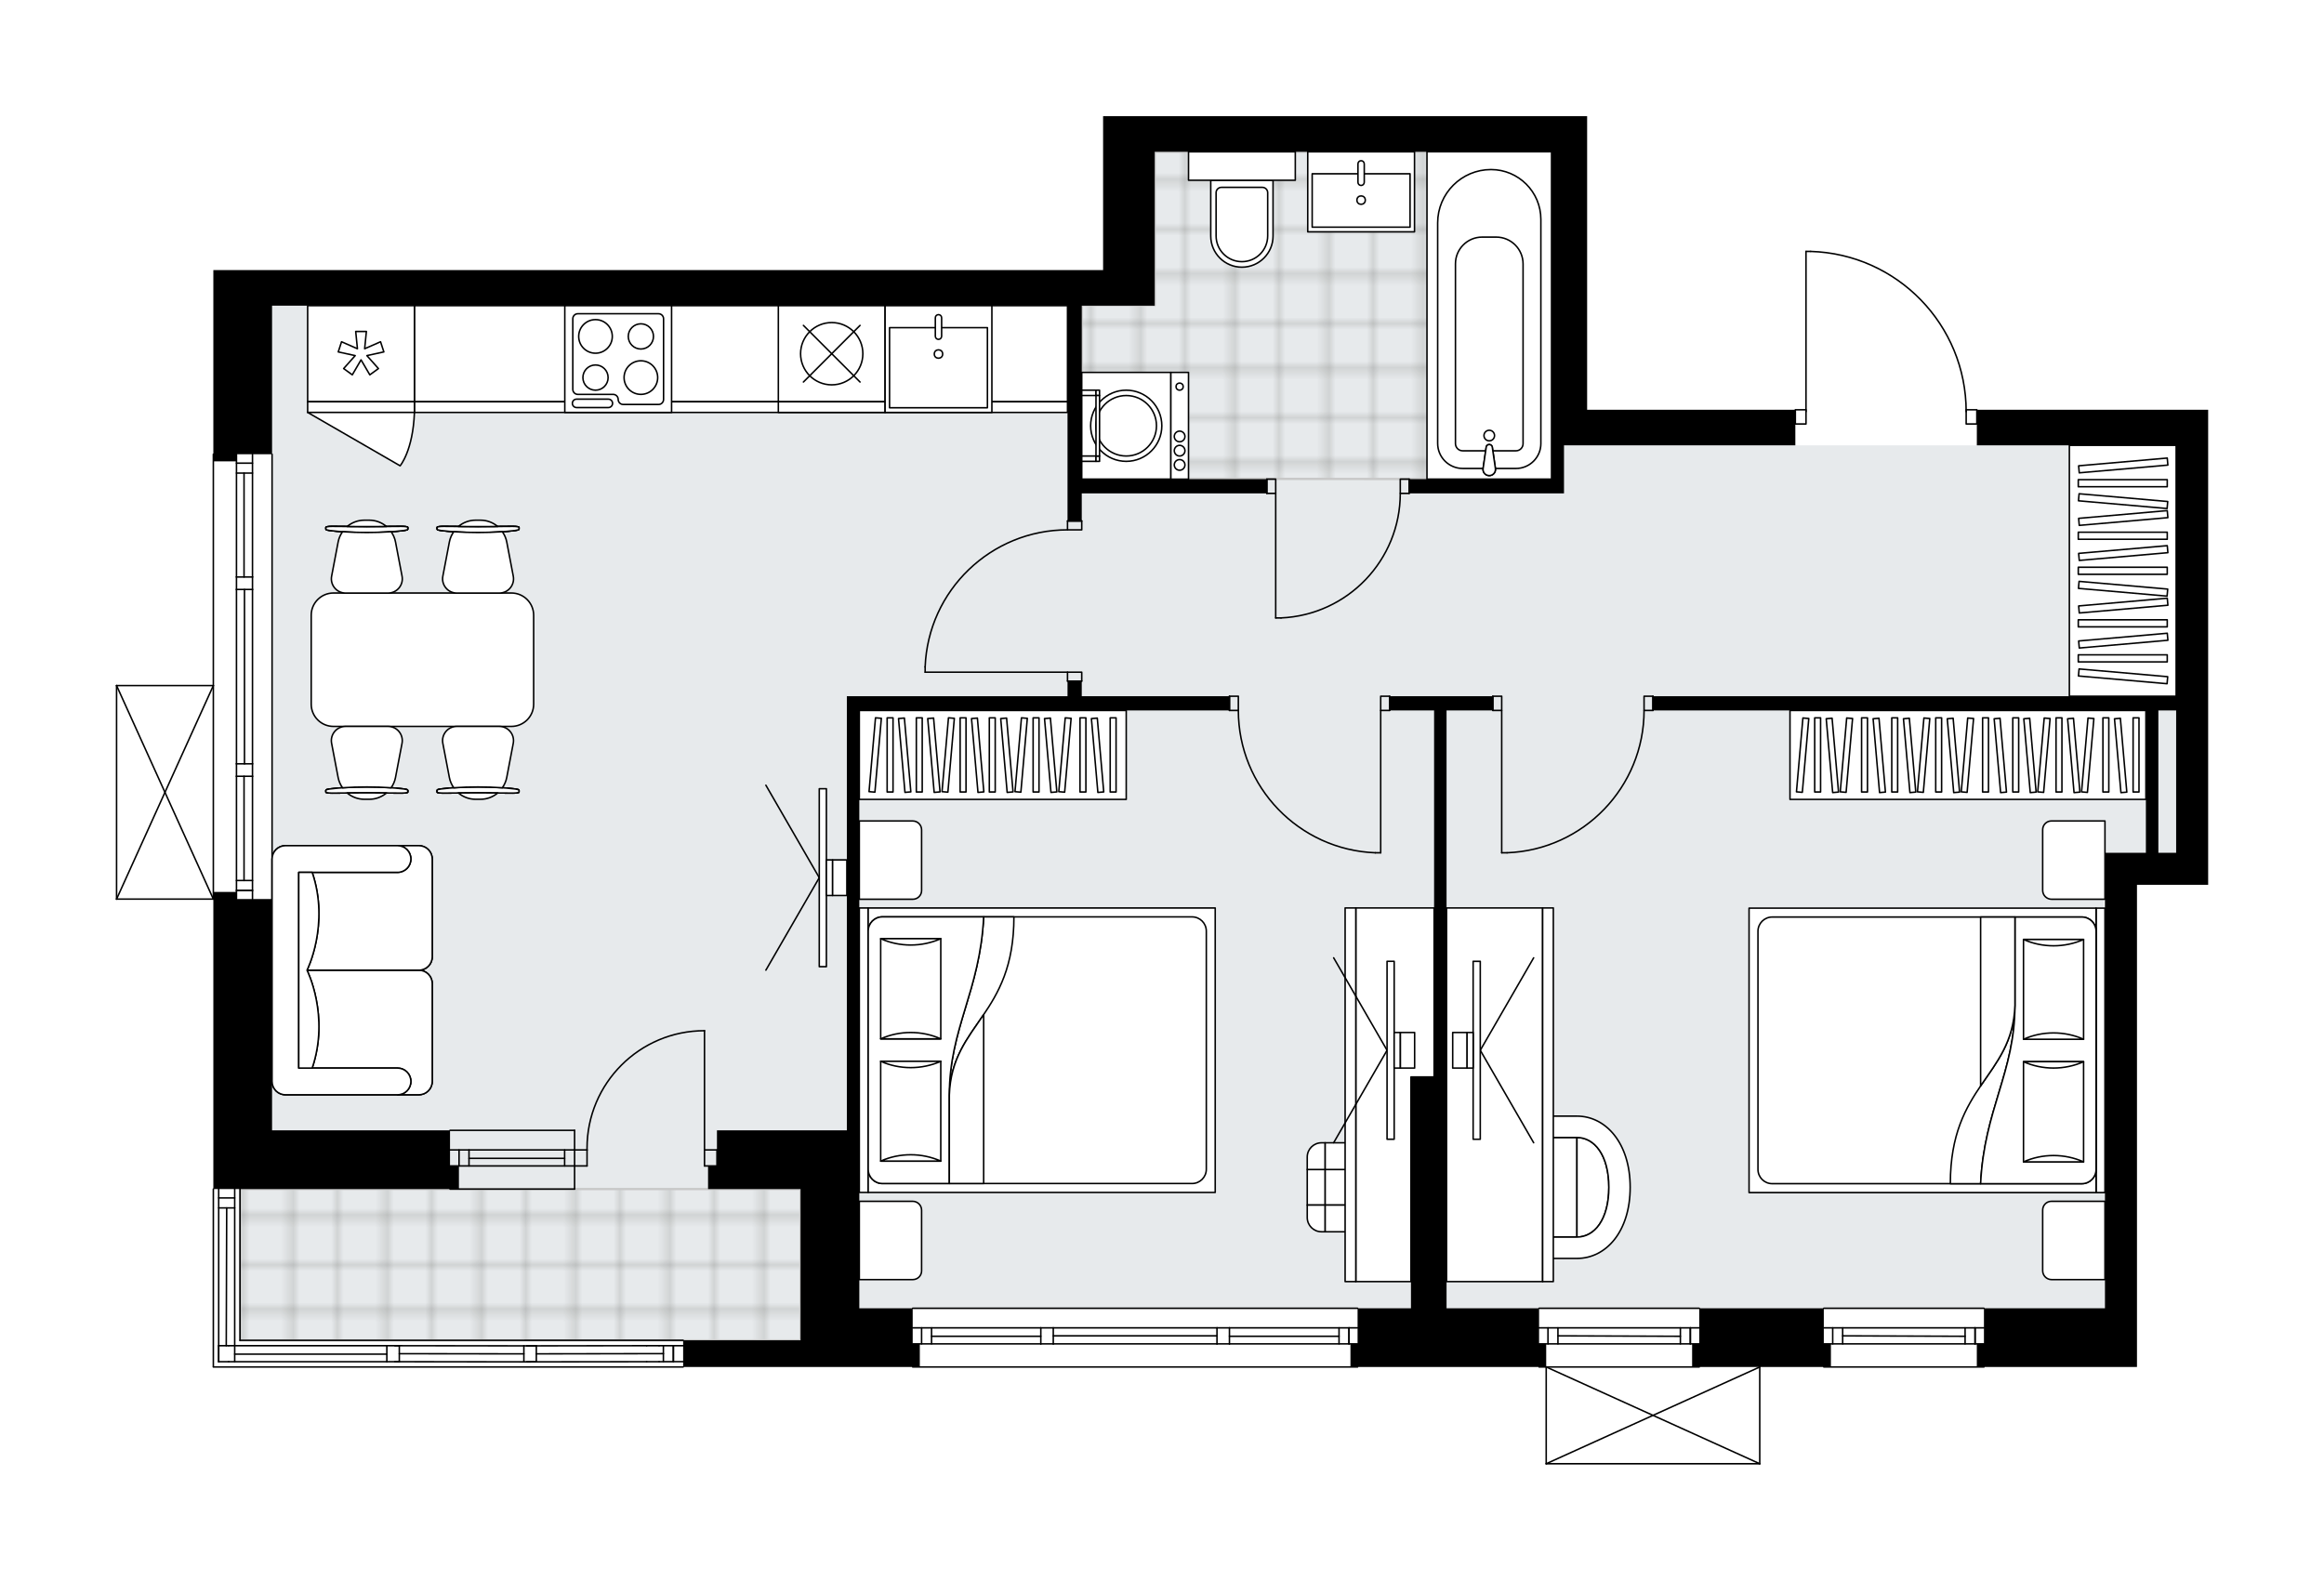 <svg xmlns="http://www.w3.org/2000/svg" xmlns:xlink="http://www.w3.org/1999/xlink" height="1360.52px" id="Layer_1" style="enable-background:new 0 0 2000 1360.52;" version="1.1" viewBox="0 0 2000 1360.52" width="2000px" x="0px" y="0px" xml:space="preserve">
<style type="text/css">
	.st0{fill:none;}
	.st1{opacity:0.25;fill:none;stroke:#12100B;stroke-width:0.4;stroke-miterlimit:10;}
	.st2{fill:#FFFFFF;}
	.st3{fill:#E7EAEC;}
	.st4{fill:url(#SVGID_1_);stroke:#C8C8C8;stroke-width:2;stroke-linecap:round;stroke-linejoin:round;stroke-miterlimit:10;}
	
		.st5{fill:url(#SVGID_00000037693454332450500660000013934063647218168966_);stroke:#C8C8C8;stroke-width:2;stroke-linecap:round;stroke-linejoin:round;stroke-miterlimit:10;}
	.st6{fill:none;stroke:#000000;stroke-width:1.3;stroke-linecap:round;stroke-linejoin:round;stroke-miterlimit:10;}
	.st7{fill:#FFFFFF;stroke:#000000;stroke-width:1.3;stroke-linecap:round;stroke-linejoin:round;stroke-miterlimit:10;}
	.st8{fill:none;stroke:#000000;stroke-width:1.3;stroke-linecap:round;stroke-linejoin:round;}
	.st9{fill:none;stroke:#000000;stroke-width:1.3;stroke-linecap:round;stroke-linejoin:round;stroke-dasharray:9.891,9.891;}
	.st10{font-family:'Arial-BoldMT','Arial'; font-weight:bold;}
	.st11{font-size:81.038px;}
	.st12{font-size:67.531px;}
	.st13{font-family: 'ArialMT','Arial';}
	.st14{font-size:40px;}
</style>
<pattern height="14.57" id="New_Pattern_Swatch_3" patternUnits="userSpaceOnUse" style="overflow:visible;" viewBox="7.49 -22.06 14.57 14.57" width="14.57" x="2846.02" y="1150.24">
	<g>
		<rect class="st0" height="14.57" width="14.57" x="7.49" y="-22.06" />
		<g>
			<rect class="st1" height="7.29" width="7.29" x="14.77" y="-7.49" />
		</g>
		<g>
			<rect class="st1" height="7.29" width="7.29" x="0.2" y="-7.49" />
		</g>
		<g>
			<rect class="st1" height="7.29" width="7.29" x="22.06" y="-14.77" />
		</g>
		<g>
			<rect class="st1" height="7.29" width="7.29" x="7.49" y="-14.77" />
			<rect class="st1" height="7.29" width="7.29" x="14.77" y="-22.06" />
		</g>
		<g>
			<rect class="st1" height="7.29" width="7.29" x="0.2" y="-22.06" />
		</g>
		<g>
			<rect class="st1" height="7.29" width="7.29" x="22.06" y="-29.35" />
		</g>
		<g>
			<rect class="st1" height="7.29" width="7.29" x="7.49" y="-29.35" />
		</g>
	</g>
</pattern>
<path class="st2" d="M1900.32,352.68v120.98v260.34v27.57h-61.26v364.48v30.63v19.91h-131.05  c0,0.36-0.29,0.65-0.65,0.65h-137.83c-0.36,0-0.65-0.29-0.65-0.65h-53.83v83.28c0,0,0,0,0,0.01c0,0.05-0.02,0.09-0.03,0.14  c-0.01,0.04-0.01,0.08-0.03,0.12c0,0,0,0.01,0,0.01c0,0.01-0.01,0.01-0.02,0.02c-0.05,0.09-0.12,0.17-0.2,0.23  c-0.02,0.02-0.04,0.03-0.07,0.05c-0.09,0.05-0.19,0.09-0.31,0.09c0,0,0,0,0,0c0,0,0,0,0,0h-183.77c0,0,0,0,0,0c0,0,0,0,0,0  c-0.11,0-0.21-0.04-0.31-0.09c-0.03-0.01-0.05-0.03-0.07-0.05c-0.08-0.06-0.15-0.14-0.2-0.23c0-0.01-0.01-0.01-0.02-0.02  c0,0,0-0.01,0-0.01c-0.02-0.04-0.02-0.08-0.03-0.12c-0.01-0.05-0.03-0.09-0.03-0.14c0,0,0,0,0-0.01v-82.63h-5.48  c-0.36,0-0.65-0.29-0.65-0.65h-154.9c0,0.36-0.29,0.65-0.65,0.65H785.45c-0.36,0-0.65-0.29-0.65-0.65h-95.83H588.55  c0,0.36-0.29,0.65-0.65,0.65H183.6c-0.36,0-0.65-0.29-0.65-0.65c0-0.06,0.02-0.11,0.03-0.16c-0.01-0.05-0.03-0.1-0.03-0.16v-152.82  c0-0.36,0.29-0.65,0.65-0.65V774.51c0,0,0,0,0,0h-83.28c0,0,0,0,0,0c-0.01,0-0.03-0.01-0.04-0.01c-0.08,0-0.15-0.02-0.22-0.05  c0,0-0.01,0-0.01,0c-0.03-0.01-0.05-0.04-0.08-0.06c-0.04-0.03-0.09-0.05-0.12-0.09c-0.03-0.03-0.05-0.07-0.07-0.11  c-0.02-0.03-0.05-0.07-0.06-0.1c-0.02-0.05-0.02-0.1-0.03-0.16c0-0.03-0.02-0.05-0.02-0.08v-0.02c0,0,0,0,0,0V590.1c0,0,0,0,0,0  v-0.02c0-0.03,0.01-0.06,0.02-0.08c0.01-0.05,0.01-0.11,0.03-0.16c0.02-0.04,0.04-0.07,0.06-0.1c0.02-0.04,0.04-0.07,0.07-0.11  c0.03-0.04,0.08-0.06,0.12-0.09c0.03-0.02,0.05-0.04,0.08-0.06c0,0,0.01,0,0.01,0c0.04-0.02,0.09-0.02,0.13-0.03  c0.04-0.01,0.08-0.02,0.12-0.02c0,0,0.01,0,0.01,0h82.63V390.97c0-0.36,0.29-0.65,0.65-0.65V232.47h19.91h30.63h715.17V130.63V100  h416.55v30.63v222.06h178.53c0-0.36,0.29-0.65,0.65-0.65h8.54V216.4c0-0.36,0.29-0.65,0.65-0.65h4.01c0,0,0.01,0,0.01,0  c0,0,0.01,0,0.01,0c36.22,1.07,70.06,15.98,95.3,41.98c24.73,25.47,38.56,58.89,39.12,94.31h8.56c0.36,0,0.65,0.29,0.65,0.65h170.87  H1900.32z" id="background" />
<g id="floor">
	<polygon class="st3" points="1872.76,734.01 1872.76,383.31 1335.23,383.31 1335.23,130.63 993.71,130.63 993.71,263.1    234.14,263.1 234.14,898.11 234.14,972.91 234.14,1023.45 206.58,1023.45 206.58,1153.67 688.97,1153.67 688.97,1126.05    1811.5,1126.05 1811.5,898.11 1810.64,898.11 1810.64,734.01  " />
	
		<pattern id="SVGID_1_" patternTransform="matrix(0 5.402 -5.402 0 -53337.031 49931.156)" xlink:href="#New_Pattern_Swatch_3">
	</pattern>
	<polygon class="st4" points="993.71,130.63 993.71,130.63 993.72,262.71 930.93,262.71 930.93,262.71 930.93,412.02    1335.23,412.41 1335.23,277.97 1335.23,263.1 1335.23,130.63  " />
	
		<pattern id="SVGID_00000081626450247081662900000014758908130545443216_" patternTransform="matrix(0 5.402 -5.402 0 -53337.031 49931.156)" xlink:href="#New_Pattern_Swatch_3">
	</pattern>
	
		<rect height="130.22" style="fill:url(#SVGID_00000081626450247081662900000014758908130545443216_);stroke:#C8C8C8;stroke-width:2;stroke-linecap:round;stroke-linejoin:round;stroke-miterlimit:10;" width="482.4" x="206.57" y="1023.45" />
	<g id="LINE_00000103231136868311485230000011074352300939702452_">
		<line class="st6" x1="587.9" x2="183.6" y1="1176.59" y2="1176.59" />
	</g>
	<g id="LINE_00000017510159683070173160000009043450121187468706_">
		<line class="st6" x1="579.48" x2="579.48" y1="1171.99" y2="1158.21" />
	</g>
	<g id="LINE_00000090991948381775305120000015055390412839026308_">
		<line class="st6" x1="188.2" x2="188.2" y1="1172.05" y2="1158.26" />
	</g>
	<g id="LINE_00000165957270391162461320000018188327330821818269_">
		<line class="st6" x1="201.98" x2="332.92" y1="1165.54" y2="1165.54" />
	</g>
	<g id="LINE_00000018212958043107469830000015428185599518922127_">
		<line class="st6" x1="196.77" x2="196.77" y1="1158.26" y2="1158.26" />
	</g>
	<g id="LINE_00000044857394689969148310000007121782859116318353_">
		<line class="st6" x1="196.77" x2="196.77" y1="1171.99" y2="1172.05" />
	</g>
	<g id="LINE_00000070819165578680580860000010716426640243528105_">
		<line class="st6" x1="579.48" x2="579.48" y1="1171.99" y2="1158.21" />
	</g>
	<g id="LINE_00000176743194905602761170000008572300263058478766_">
		<line class="st6" x1="570.9" x2="570.9" y1="1158.21" y2="1171.99" />
	</g>
	<g id="LINE_00000109018816528366385500000000585485119375316873_">
		<line class="st6" x1="556.5" x2="567.22" y1="1158.26" y2="1158.26" />
	</g>
	<g id="LINE_00000183940530189067735930000001828338599928552881_">
		<line class="st6" x1="567.22" x2="556.5" y1="1172.05" y2="1172.05" />
	</g>
	<g id="LINE_00000178167438763646635160000001806042830347225508_">
		<line class="st6" x1="206.57" x2="587.9" y1="1153.67" y2="1153.62" />
	</g>
	<g id="LINE_00000181781048458312639810000009206021449612019870_">
		<line class="st6" x1="332.92" x2="332.92" y1="1172.05" y2="1158.27" />
	</g>
	<g id="LINE_00000075156324694237851170000008295700681081414333_">
		<line class="st6" x1="332.92" x2="343.64" y1="1158.27" y2="1158.27" />
	</g>
	<g id="LINE_00000078030860568535846340000009451647929058343102_">
		<line class="st6" x1="343.64" x2="343.64" y1="1158.27" y2="1172.05" />
	</g>
	<g id="LINE_00000014631734550886711340000007544985472295189667_">
		<line class="st6" x1="343.64" x2="332.92" y1="1172.05" y2="1172.05" />
	</g>
	<g id="LINE_00000043434349855225487410000010817080436535116463_">
		<line class="st6" x1="343.64" x2="450.84" y1="1165.16" y2="1165.29" />
	</g>
	<g id="LINE_00000141414494409483597110000012776408419600689025_">
		<line class="st6" x1="461.56" x2="570.9" y1="1165.28" y2="1165.1" />
	</g>
	<g id="LWPOLYLINE_00000034072987251654342830000012233390520114930081_">
		<line class="st6" x1="332.92" x2="188.2" y1="1172.05" y2="1172.05" />
	</g>
	<g id="LWPOLYLINE_00000168819133899039219060000009703210872069136318_">
		<line class="st6" x1="453.18" x2="556.5" y1="1172.18" y2="1172.05" />
	</g>
	<g id="LWPOLYLINE_00000099646210851496733610000011326909486542063276_">
		<line class="st6" x1="567.22" x2="587.9" y1="1172.05" y2="1171.99" />
	</g>
	<g id="LWPOLYLINE_00000046338959591556190080000010639344598595601593_">
		<line class="st6" x1="332.92" x2="188.2" y1="1158.27" y2="1158.26" />
	</g>
	<g id="LWPOLYLINE_00000172436581807721393460000000241843930877780659_">
		<line class="st6" x1="453.18" x2="556.5" y1="1158.4" y2="1158.26" />
	</g>
	<g id="LWPOLYLINE_00000118398398354197785660000006144554485581951162_">
		<line class="st6" x1="567.22" x2="587.9" y1="1158.26" y2="1158.26" />
	</g>
	<g id="LINE_00000039854190339064818210000010223612912080893363_">
		<line class="st6" x1="450.84" x2="450.84" y1="1172.18" y2="1158.39" />
	</g>
	<g id="LINE_00000075128885062833014980000015411148930175747497_">
		<line class="st6" x1="450.84" x2="461.56" y1="1158.39" y2="1158.39" />
	</g>
	<g id="LINE_00000175309179694113777620000009496785550515915656_">
		<line class="st6" x1="461.56" x2="461.56" y1="1158.39" y2="1172.18" />
	</g>
	<g id="LINE_00000137851761989036438610000015202759811629360278_">
		<line class="st6" x1="461.56" x2="450.84" y1="1172.18" y2="1172.18" />
	</g>
	<g id="LWPOLYLINE_00000039833876123158057310000015122560299956802444_">
		<line class="st6" x1="450.84" x2="339.81" y1="1172.18" y2="1172.05" />
	</g>
	<g id="LWPOLYLINE_00000104684116074229362610000016165476040963067570_">
		<line class="st6" x1="339.81" x2="450.84" y1="1158.27" y2="1158.4" />
	</g>
	<g id="LINE_00000051346340094287657790000000354464933650355903_">
		<line class="st6" x1="494.48" x2="387.28" y1="989.75" y2="989.75" />
	</g>
	<g id="LINE_00000183954481295148899670000004030698634528695743_">
		<line class="st6" x1="494.48" x2="387.28" y1="1003.54" y2="1003.54" />
	</g>
	<g id="LINE_00000158737520951717359650000009878979747374396561_">
		<line class="st6" x1="485.91" x2="403.62" y1="997.02" y2="997.02" />
	</g>
	<g id="LINE_00000009583261691064533650000000341280257010476674_">
		<line class="st6" x1="395.05" x2="395.05" y1="989.75" y2="1003.54" />
	</g>
	<g id="LINE_00000057126292262479182650000003675232907782210223_">
		<line class="st6" x1="485.91" x2="485.91" y1="989.75" y2="1003.54" />
	</g>
	<g id="LINE_00000076566280410548926670000002807584625532586666_">
		<line class="st6" x1="494.48" x2="387.28" y1="972.91" y2="972.91" />
	</g>
	<g id="LINE_00000103951550607053625170000007600189300619804051_">
		<line class="st6" x1="387.28" x2="494.48" y1="1023.45" y2="1023.45" />
	</g>
	<g id="LINE_00000017503707310477766800000016245457525033236892_">
		<line class="st6" x1="403.62" x2="403.62" y1="989.74" y2="1003.53" />
	</g>
	<g id="LINE_00000174590908459658357430000017017716295760104588_">
		<line class="st6" x1="494.48" x2="494.48" y1="972.91" y2="1023.45" />
	</g>
	<g id="LINE_00000044895667523185998880000005134294632287704458_">
		<line class="st6" x1="183.6" x2="183.6" y1="1176.26" y2="1023.45" />
	</g>
	<g id="LINE_00000170248415898828323810000015545102542468024502_">
		<line class="st6" x1="201.98" x2="201.98" y1="1023.45" y2="1172.05" />
	</g>
	<g id="LINE_00000183222304561695751530000002866910426968422272_">
		<line class="st6" x1="188.2" x2="201.98" y1="1031.1" y2="1031.1" />
	</g>
	<g id="LINE_00000070097765552426842080000004596184996880688281_">
		<line class="st6" x1="188.2" x2="188.2" y1="1023.45" y2="1172.05" />
	</g>
	<g id="LINE_00000043456020289564094370000016680367494416906885_">
		<line class="st6" x1="195.09" x2="194.71" y1="1039.68" y2="1158.26" />
	</g>
	<g id="LINE_00000148628377692278958750000013689131370250703032_">
		<line class="st6" x1="201.98" x2="188.2" y1="1039.68" y2="1039.68" />
	</g>
	<g id="LINE_00000006680545255044838510000010640727942654149285_">
		<line class="st6" x1="206.57" x2="206.57" y1="1023.45" y2="1153.67" />
	</g>
	<g id="LINE_00000046316899664650672350000005067358741772129162_">
		<line class="st6" x1="1168.31" x2="785.45" y1="1176.59" y2="1176.59" />
	</g>
	<g id="LINE_00000143606691048423790210000003507115703706715813_">
		<line class="st6" x1="1160.92" x2="1160.92" y1="1156.68" y2="1142.9" />
	</g>
	<g id="LINE_00000084519968205968055910000012230689976898253970_">
		<line class="st6" x1="793.11" x2="793.11" y1="1156.68" y2="1142.9" />
	</g>
	<g id="LINE_00000046332757772881427700000000077409542067300026_">
		<line class="st6" x1="1058.04" x2="1152.35" y1="1150.17" y2="1150.17" />
	</g>
	<g id="LINE_00000045580543493530112120000008911467523119094456_">
		<line class="st6" x1="801.68" x2="895.71" y1="1150.17" y2="1150.17" />
	</g>
	<g id="LINE_00000109747174869319757960000002907428746744710804_">
		<line class="st6" x1="801.68" x2="801.68" y1="1142.9" y2="1156.68" />
	</g>
	<g id="LINE_00000073706773970661773240000013394116042826240958_">
		<line class="st6" x1="1160.92" x2="1160.92" y1="1156.68" y2="1142.9" />
	</g>
	<g id="LINE_00000077310264695644900070000007603909177484034194_">
		<line class="st6" x1="1152.35" x2="1152.35" y1="1142.9" y2="1156.68" />
	</g>
	<g id="LINE_00000121971435032476546750000010050114472755687332_">
		<line class="st6" x1="1047.32" x2="1047.32" y1="1156.68" y2="1142.9" />
	</g>
	<g id="LINE_00000109751970237041633710000008738332181302148009_">
		<line class="st6" x1="1047.32" x2="1058.04" y1="1142.9" y2="1142.9" />
	</g>
	<g id="LINE_00000044166101507542951970000000559026138659324591_">
		<line class="st6" x1="1058.04" x2="1058.04" y1="1142.9" y2="1156.68" />
	</g>
	<g id="LINE_00000076561214894227182250000010110323993103116732_">
		<line class="st6" x1="1058.04" x2="1047.32" y1="1156.68" y2="1156.68" />
	</g>
	<g id="LINE_00000134209735639442171420000016385291597732360606_">
		<line class="st6" x1="785.45" x2="1168.31" y1="1126.05" y2="1126.05" />
	</g>
	<g id="LINE_00000018198994465817741120000007569329241547792275_">
		<line class="st6" x1="895.71" x2="895.71" y1="1156.68" y2="1142.9" />
	</g>
	<g id="LINE_00000012439432780083835450000012390509557138249136_">
		<line class="st6" x1="895.71" x2="906.43" y1="1142.9" y2="1142.9" />
	</g>
	<g id="LINE_00000021836823567463195650000013428752924328251577_">
		<line class="st6" x1="906.43" x2="906.43" y1="1142.9" y2="1156.68" />
	</g>
	<g id="LINE_00000038393487687485427650000015315151813220044469_">
		<line class="st6" x1="906.43" x2="895.71" y1="1156.68" y2="1156.68" />
	</g>
	<g id="LINE_00000025420705727339112350000011427613212831846288_">
		<line class="st6" x1="906.43" x2="1047.32" y1="1149.79" y2="1149.79" />
	</g>
	<g id="LWPOLYLINE_00000106864267095015973470000013128484663892077977_">
		<line class="st6" x1="895.71" x2="785.45" y1="1156.68" y2="1156.68" />
	</g>
	<g id="LWPOLYLINE_00000100366598925894219870000006969954120621104803_">
		<line class="st6" x1="906.43" x2="1047.32" y1="1156.68" y2="1156.68" />
	</g>
	<g id="LWPOLYLINE_00000077295316530753126150000007983292845575799168_">
		<line class="st6" x1="1058.04" x2="1168.31" y1="1156.68" y2="1156.68" />
	</g>
	<g id="LWPOLYLINE_00000059268813566346695300000011728003735004332973_">
		<line class="st6" x1="895.71" x2="785.45" y1="1142.9" y2="1142.9" />
	</g>
	<g id="LWPOLYLINE_00000091006843979981708050000016068253464247704982_">
		<line class="st6" x1="906.43" x2="1047.32" y1="1142.9" y2="1142.9" />
	</g>
	<g id="LWPOLYLINE_00000016064409906313763100000005595752914566597800_">
		<line class="st6" x1="1058.04" x2="1168.31" y1="1142.9" y2="1142.9" />
	</g>
	<g id="LINE_00000049933010782673289720000013015248861838925969_">
		<line class="st6" x1="1707.37" x2="1569.54" y1="1176.59" y2="1176.59" />
	</g>
	<g id="LINE_00000052077433214731316810000001406831824441788808_">
		<line class="st6" x1="1569.54" x2="1707.37" y1="1142.9" y2="1142.9" />
	</g>
	<g id="LINE_00000183956668310768448360000012213562239078680738_">
		<line class="st6" x1="1699.71" x2="1699.71" y1="1156.68" y2="1142.9" />
	</g>
	<g id="LINE_00000124151510856277944960000017528573335772540586_">
		<line class="st6" x1="1577.2" x2="1577.2" y1="1156.68" y2="1142.9" />
	</g>
	<g id="LINE_00000160896745039252253820000012375695688254477752_">
		<line class="st6" x1="1569.54" x2="1707.37" y1="1156.68" y2="1156.68" />
	</g>
	<g id="LINE_00000050624801331380866520000014603256758879606149_">
		<line class="st6" x1="1585.77" x2="1691.13" y1="1149.79" y2="1150.17" />
	</g>
	<g id="LINE_00000054266497454795804280000018266775557314804124_">
		<line class="st6" x1="1585.77" x2="1585.77" y1="1142.9" y2="1156.68" />
	</g>
	<g id="LINE_00000061439532208267220830000016631532028854763955_">
		<line class="st6" x1="1699.71" x2="1699.71" y1="1156.68" y2="1142.9" />
	</g>
	<g id="LINE_00000137100629487462951710000002586476566016618933_">
		<line class="st6" x1="1691.13" x2="1691.13" y1="1142.9" y2="1156.68" />
	</g>
	<g id="LINE_00000128454763013116913650000009495451734540182686_">
		<line class="st6" x1="1569.54" x2="1707.37" y1="1126.05" y2="1126.05" />
	</g>
	<g id="LINE_00000014592973332688889050000015374427526739598991_">
		<line class="st6" x1="1462.34" x2="1324.51" y1="1176.59" y2="1176.59" />
	</g>
	<g id="LINE_00000034056102322860162410000015688405876883894935_">
		<line class="st6" x1="1324.51" x2="1462.34" y1="1142.9" y2="1142.9" />
	</g>
	<g id="LINE_00000111904568011074988560000011581071101165233809_">
		<line class="st6" x1="1454.68" x2="1454.68" y1="1156.68" y2="1142.9" />
	</g>
	<g id="LINE_00000142163128120119746040000010496502550990840469_">
		<line class="st6" x1="1332.17" x2="1332.17" y1="1156.68" y2="1142.9" />
	</g>
	<g id="LINE_00000180328568561703774270000002624852282280104064_">
		<line class="st6" x1="1324.51" x2="1462.34" y1="1156.68" y2="1156.68" />
	</g>
	<g id="LINE_00000062166507192412642590000005828175290869856943_">
		<line class="st6" x1="1340.74" x2="1446.11" y1="1149.79" y2="1150.17" />
	</g>
	<g id="LINE_00000091709919401885986550000010420524314480840888_">
		<line class="st6" x1="1340.74" x2="1340.74" y1="1142.9" y2="1156.68" />
	</g>
	<g id="LINE_00000077314102169197060930000008021062536174686886_">
		<line class="st6" x1="1454.68" x2="1454.68" y1="1156.68" y2="1142.9" />
	</g>
	<g id="LINE_00000111166036126528786860000011812897603103286692_">
		<line class="st6" x1="1446.11" x2="1446.11" y1="1142.9" y2="1156.68" />
	</g>
	<g id="LINE_00000154426465893315128560000007577069580055083685_">
		<line class="st6" x1="1324.51" x2="1462.34" y1="1126.05" y2="1126.05" />
	</g>
	<g id="LINE_00000168106934645062779260000006023715802212237752_">
		<line class="st6" x1="183.6" x2="183.6" y1="773.82" y2="390.97" />
	</g>
	<g id="LINE_00000088840655224080239120000004599647468028808331_">
		<line class="st6" x1="203.51" x2="217.29" y1="766.44" y2="766.44" />
	</g>
	<g id="LINE_00000049182103706986619710000015725162583330993085_">
		<line class="st6" x1="203.51" x2="217.29" y1="398.63" y2="398.63" />
	</g>
	<g id="LINE_00000115487872922375149560000016128862708503780541_">
		<line class="st6" x1="210.02" x2="210.02" y1="668.16" y2="757.86" />
	</g>
	<g id="LINE_00000081618404096842887750000004509047373966436523_">
		<line class="st6" x1="210.02" x2="210.02" y1="407.2" y2="496.64" />
	</g>
	<g id="LINE_00000142175044707250119130000000634034097962004665_">
		<line class="st6" x1="217.29" x2="203.51" y1="407.2" y2="407.2" />
	</g>
	<g id="LINE_00000029740932517180505700000006241673616362672816_">
		<line class="st6" x1="203.51" x2="217.29" y1="766.44" y2="766.44" />
	</g>
	<g id="LINE_00000094575873596822810260000013021508293628483232_">
		<line class="st6" x1="217.29" x2="203.51" y1="757.86" y2="757.86" />
	</g>
	<g id="LINE_00000087402937798809850410000003875515918447595405_">
		<line class="st6" x1="203.51" x2="217.29" y1="657.44" y2="657.44" />
	</g>
	<g id="LINE_00000169543936466895904080000009808427550050701221_">
		<line class="st6" x1="217.29" x2="217.29" y1="657.44" y2="668.16" />
	</g>
	<g id="LINE_00000181055517062138678120000018243676152769006747_">
		<line class="st6" x1="217.29" x2="203.51" y1="668.16" y2="668.16" />
	</g>
	<g id="LINE_00000064324369366707513000000005516411963329012630_">
		<line class="st6" x1="203.51" x2="203.51" y1="668.16" y2="657.44" />
	</g>
	<g id="LINE_00000020376004496718042080000008138227814064105614_">
		<line class="st6" x1="234.14" x2="234.14" y1="390.97" y2="773.82" />
	</g>
	<g id="LINE_00000137851099219223029050000002820619122903087763_">
		<line class="st6" x1="203.51" x2="217.29" y1="496.64" y2="496.64" />
	</g>
	<g id="LINE_00000178165848016393348610000009865837985074873006_">
		<line class="st6" x1="217.29" x2="217.29" y1="496.64" y2="507.36" />
	</g>
	<g id="LINE_00000074416455984722887340000015188058698820807834_">
		<line class="st6" x1="217.29" x2="203.51" y1="507.36" y2="507.36" />
	</g>
	<g id="LINE_00000137108227704709326940000008271272818144562560_">
		<line class="st6" x1="203.51" x2="203.51" y1="507.36" y2="496.64" />
	</g>
	<g id="LINE_00000122707763826336170620000007577013960401331642_">
		<line class="st6" x1="210.4" x2="210.4" y1="507.36" y2="657.44" />
	</g>
	<g id="LWPOLYLINE_00000057125464153244933600000013487143410465484197_">
		<line class="st6" x1="203.51" x2="203.51" y1="496.64" y2="390.97" />
	</g>
	<g id="LWPOLYLINE_00000176004317088008175170000001690141283427330751_">
		<line class="st6" x1="203.51" x2="203.51" y1="507.36" y2="657.44" />
	</g>
	<g id="LWPOLYLINE_00000004533297647488260230000000510433397620362142_">
		<line class="st6" x1="203.51" x2="203.51" y1="668.16" y2="773.82" />
	</g>
	<g id="LWPOLYLINE_00000096753832698802952040000000874153054043367333_">
		<line class="st6" x1="217.29" x2="217.29" y1="496.64" y2="390.97" />
	</g>
	<g id="LWPOLYLINE_00000124160097484802353870000008213687642657751170_">
		<line class="st6" x1="217.29" x2="217.29" y1="507.36" y2="657.44" />
	</g>
	<g id="LWPOLYLINE_00000030448431830862837050000000375473788398454709_">
		<line class="st6" x1="217.29" x2="217.29" y1="668.16" y2="773.82" />
	</g>
	<g id="LWPOLYLINE_00000054247602201069567550000010784933837000140673_">
		<rect class="st6" height="12.25" width="9.19" x="1692.05" y="352.68" />
	</g>
	<g id="LWPOLYLINE_00000029730795074627548330000003149274001531453853_">
		<rect class="st6" height="12.25" width="9.19" x="1545.04" y="352.68" />
	</g>
	<g id="LWPOLYLINE_00000097477820495426649660000005329265674736506274_">
		<path class="st6" d="M1558.24,216.4c74.53,2.21,133.81,63.26,133.81,137.83" />
	</g>
	<g id="LINE_00000087397060184754515060000015081807755309246377_">
		<line class="st6" x1="1554.22" x2="1554.22" y1="354.23" y2="216.4" />
	</g>
	<g id="LINE_00000031192338436913904060000007898703235561270154_">
		<line class="st6" x1="1554.22" x2="1558.24" y1="216.4" y2="216.4" />
	</g>
	<g id="LWPOLYLINE_00000070819071640548430050000003382107315128550300_">
		<rect class="st6" height="12.25" width="7.66" x="1284.69" y="599.24" />
	</g>
	<g id="LWPOLYLINE_00000161613766106025735330000008729609602619436478_">
		<rect class="st6" height="12.25" width="7.66" x="1414.86" y="599.24" />
	</g>
	<g id="LINE_00000021118291493946844750000015412968196890361257_">
		<line class="st6" x1="1284.69" x2="1284.69" y1="611.49" y2="599.24" />
	</g>
	<g id="LINE_00000144301011697393761130000011288817822236983949_">
		<line class="st6" x1="1422.52" x2="1422.52" y1="611.49" y2="599.24" />
	</g>
	<g id="LINE_00000096048224006014464030000004455054612114427815_">
		<line class="st6" x1="1292.35" x2="1292.35" y1="611.49" y2="734.01" />
	</g>
	<g id="LINE_00000003821052211677702140000011112318857290380425_">
		<line class="st6" x1="1296.95" x2="1292.35" y1="734.01" y2="734.01" />
	</g>
	<g id="ARC_00000007390661727927849510000015256189666634902689_">
		<path class="st6" d="M1414.86,611.49c-0.03,65.88-52.09,119.96-117.92,122.51" />
	</g>
	<g id="LWPOLYLINE_00000030446317438341318340000005254121572091533196_">
		<rect class="st6" height="12.25" width="7.66" x="1188.21" y="599.24" />
	</g>
	<g id="LWPOLYLINE_00000054235891063368077870000013149134390970953904_">
		<rect class="st6" height="12.25" width="7.66" x="1058.04" y="599.24" />
	</g>
	<g id="LINE_00000092438088289980416640000000528719514281093790_">
		<line class="st6" x1="1195.87" x2="1195.87" y1="611.49" y2="599.24" />
	</g>
	<g id="LINE_00000182509996910144809320000015460843326654293925_">
		<line class="st6" x1="1058.04" x2="1058.04" y1="611.49" y2="599.24" />
	</g>
	<g id="LINE_00000049906586035341208180000000736947948823302315_">
		<line class="st6" x1="1188.21" x2="1188.21" y1="611.49" y2="734.01" />
	</g>
	<g id="LINE_00000059995499338475829650000013629888892317284260_">
		<line class="st6" x1="1183.62" x2="1188.21" y1="734.01" y2="734.01" />
	</g>
	<g id="ARC_00000006696248051684331420000001235270099942629552_">
		<path class="st6" d="M1183.62,734.01c-65.83-2.55-117.89-56.64-117.92-122.51" />
	</g>
	<g id="LWPOLYLINE_00000023982056760083220550000004273732046237653940_">
		<rect class="st6" height="7.66" width="12.25" x="918.68" y="578.57" />
	</g>
	<g id="LWPOLYLINE_00000008134615389950720960000018192288490946570881_">
		<rect class="st6" height="7.66" width="12.25" x="918.68" y="448.4" />
	</g>
	<g id="LINE_00000181784884782932182360000003165903613736555947_">
		<line class="st6" x1="918.68" x2="930.94" y1="586.23" y2="586.23" />
	</g>
	<g id="LINE_00000114070440127068212330000008299370029486321300_">
		<line class="st6" x1="918.68" x2="930.94" y1="448.4" y2="448.4" />
	</g>
	<g id="LINE_00000078763876993830155870000004400633360391199382_">
		<line class="st6" x1="918.68" x2="796.17" y1="578.57" y2="578.57" />
	</g>
	<g id="LINE_00000075129733411791040820000016988105009811073966_">
		<line class="st6" x1="796.17" x2="796.17" y1="573.97" y2="578.57" />
	</g>
	<g id="ARC_00000156547468011033273740000012671549308599732101_">
		<path class="st6" d="M796.17,573.97c2.55-65.83,56.64-117.89,122.51-117.92" />
	</g>
	<g id="LWPOLYLINE_00000130613267087725393340000000180750952251675277_">
		<rect class="st6" height="12.25" width="7.66" x="1090.2" y="412.41" />
	</g>
	<g id="LWPOLYLINE_00000018195117574957980840000009739675042951760052_">
		<rect class="st6" height="12.25" width="7.66" x="1205.06" y="412.41" />
	</g>
	<g id="LINE_00000023961312350189367800000006644688964637167511_">
		<line class="st6" x1="1090.2" x2="1090.2" y1="424.66" y2="412.41" />
	</g>
	<g id="LINE_00000091709732642969639430000014504721308182064572_">
		<line class="st6" x1="1212.72" x2="1212.72" y1="424.66" y2="412.41" />
	</g>
	<g id="LINE_00000067217866987825138020000018221075350003916687_">
		<line class="st6" x1="1097.86" x2="1097.86" y1="424.66" y2="531.86" />
	</g>
	<g id="ARC_00000049919057039178960500000001486865712455959952_">
		<path class="st6" d="M1205.06,424.66c-0.04,57.42-45.24,104.65-102.61,107.2" />
	</g>
	<g id="LINE_00000060733659225061106400000018298100865795308196_">
		<line class="st6" x1="1097.86" x2="1102.46" y1="531.86" y2="531.86" />
	</g>
	<g id="ARC_00000180353921563816890940000014278811303424653442_">
		<path class="st6" d="M606.28,887.15c-55.83,0-101.09,45.27-101.08,101.1c0,0.5,0,1,0.01,1.5" />
	</g>
	<g id="LINE_00000157306457337619462630000003344056340359899833_">
		<line class="st6" x1="606.28" x2="606.28" y1="989.75" y2="887.15" />
	</g>
	<g id="LINE_00000108286243609740853670000009338717886235374518_">
		<line class="st6" x1="494.48" x2="505.2" y1="989.75" y2="989.75" />
	</g>
	<g id="LINE_00000047772080900622910910000018087751677581630398_">
		<line class="st6" x1="505.2" x2="505.2" y1="989.75" y2="1003.54" />
	</g>
	<g id="LINE_00000107587468419759926400000018037015088327974583_">
		<line class="st6" x1="505.2" x2="494.48" y1="1003.54" y2="1003.54" />
	</g>
	<g id="LINE_00000055705281813651322830000002211274448042606755_">
		<line class="st6" x1="617" x2="606.28" y1="1003.54" y2="1003.54" />
	</g>
	<g id="LINE_00000028309237198280219070000006057331302986814902_">
		<line class="st6" x1="606.28" x2="606.28" y1="1003.54" y2="989.75" />
	</g>
	<g id="LINE_00000026128738291339740310000003420698037763905947_">
		<line class="st6" x1="606.28" x2="617" y1="989.75" y2="989.75" />
	</g>
	<g id="LINE_00000148658958577692665400000015034318522970426497_">
		<line class="st6" x1="617" x2="617" y1="1003.54" y2="989.75" />
	</g>
	<g id="LINE_00000151502539561196552580000004553832113489463443_">
		<line class="st6" x1="1514.41" x2="1330.64" y1="1259.87" y2="1259.87" />
	</g>
	<g id="LINE_00000032626498721025427630000001331629859598744511_">
		<line class="st6" x1="1330.64" x2="1330.64" y1="1259.87" y2="1176.59" />
	</g>
	<g id="LINE_00000161612980879093077950000006323211586342601361_">
		<line class="st6" x1="1514.41" x2="1514.41" y1="1176.59" y2="1259.87" />
	</g>
	<g id="LWPOLYLINE_00000112634411545690498370000018231648672548121492_">
		<line class="st6" x1="1330.64" x2="1514.41" y1="1176.59" y2="1259.87" />
	</g>
	<g id="LWPOLYLINE_00000000927489519119576220000008372446344391647645_">
		<line class="st6" x1="1514.41" x2="1330.64" y1="1176.59" y2="1259.87" />
	</g>
	<g id="LINE_00000139285755860644731390000003232665039179024541_">
		<line class="st6" x1="100.32" x2="100.32" y1="773.86" y2="590.09" />
	</g>
	<g id="LINE_00000178200700233828292250000013369768398427927982_">
		<line class="st6" x1="100.32" x2="183.6" y1="590.09" y2="590.09" />
	</g>
	<g id="LINE_00000020374885327050501910000016104051074923559850_">
		<line class="st6" x1="183.6" x2="100.32" y1="773.86" y2="773.86" />
	</g>
	<g id="LWPOLYLINE_00000109738508315040909040000017595012791484367790_">
		<line class="st6" x1="183.6" x2="100.32" y1="590.09" y2="773.86" />
	</g>
	<g id="LWPOLYLINE_00000155125265193023526840000005179702262496580530_">
		<line class="st6" x1="183.6" x2="100.32" y1="773.86" y2="590.09" />
	</g>
	<polygon points="1324.51,1126.05 1244.88,1126.05 1244.88,926.97 1244.88,611.49 1284.69,611.49 1284.69,599.24 1195.87,599.24    1195.87,611.49 1234.16,611.49 1234.16,926.97 1214.25,926.97 1214.25,1126.05 1168.31,1126.05 1168.31,1156.68 1162.18,1156.68    1162.18,1176.59 1330.64,1176.59 1330.64,1156.68 1324.51,1156.68  " />
	<polygon points="387.28,972.91 234.14,972.91 234.14,773.82 203.51,773.82 203.51,767.7 183.6,767.7 183.6,773.82 183.6,1023.45    234.14,1023.45 387.28,1023.45 394.94,1023.45 394.94,1003.54 387.28,1003.54  " />
	<polygon points="930.94,586.23 918.69,586.23 918.69,599.24 728.79,599.24 728.79,611.49 728.79,972.91 688.97,972.91 617,972.91    617,1003.54 609.34,1003.54 609.34,1023.45 617,1023.45 688.97,1023.45 688.97,1126.05 688.97,1153.62 587.9,1153.62    587.9,1176.59 688.97,1176.59 785.45,1176.59 791.58,1176.59 791.58,1156.68 785.45,1156.68 785.45,1126.05 739.51,1126.05    739.51,972.91 739.51,611.49 1058.04,611.49 1058.04,599.24 930.94,599.24  " />
	<path d="M1701.24,352.68v30.63h171.52v90.35v125.58h-450.24v12.25h424.2v122.51h-7.66h-27.57v392.04h-104.14v30.63h-6.13v19.91   h137.83v-19.91v-30.63V761.57h61.26v-27.57V473.67V352.68h-27.57H1701.24z M1857.45,734.01V611.49h15.31v122.51H1857.45z" />
	<polygon points="1545.04,352.68 1365.86,352.68 1365.86,130.63 1365.86,100 949.31,100 949.31,130.63 949.31,232.47 234.14,232.47    203.51,232.47 183.6,232.47 183.6,397.1 203.51,397.1 203.51,390.97 234.14,390.97 234.14,263.1 918.69,263.1 918.69,448.4    930.94,448.4 930.94,424.66 1090.2,424.66 1090.2,412.41 930.94,412.41 930.94,263.1 949.31,263.1 993.72,263.1 993.72,130.63    1335.23,130.63 1335.23,352.68 1335.23,383.31 1335.23,412.41 1212.72,412.41 1212.72,424.66 1345.95,424.66 1345.95,412.41    1345.95,383.31 1545.04,383.31  " />
	<polygon points="1569.54,1126.05 1462.34,1126.05 1462.34,1156.68 1456.21,1156.68 1456.21,1176.59 1575.66,1176.59    1575.66,1156.68 1569.54,1156.68  " />
</g>
<g id="mebel">
	<g>
		<path class="st7" d="M1757.9,714.13v52.21c0,4.23,3.43,7.66,7.66,7.66h45.94v-67.38h-46.09    C1761.27,706.62,1757.9,709.98,1757.9,714.13z" />
		<path class="st7" d="M1757.9,1041.51v52.21c0,4.23,3.43,7.66,7.66,7.66h45.94v-67.38h-46.09    C1761.27,1033.99,1757.9,1037.36,1757.9,1041.51z" />
		<g>
			
				<rect class="st7" height="7.66" transform="matrix(-1.836970e-16 1 -1 -1.836970e-16 2711.738 -903.61)" width="244.82" x="1685.27" y="900.24" />
			
				<rect class="st7" height="298.63" transform="matrix(-1.836970e-16 1 -1 -1.836970e-16 2558.597 -750.468)" width="244.82" x="1532.12" y="754.75" />
			<path class="st7" d="M1803.85,801.56v205c0,6.77-5.49,12.25-12.25,12.25h-266.47c-6.77,0-12.25-5.49-12.25-12.25v-205     c0-6.77,5.49-12.25,12.25-12.25h266.47C1798.36,789.31,1803.85,794.8,1803.85,801.56z" />
			<path class="st7" d="M1704.49,1018.82c3.13-64.03,29.52-95.77,29.54-153.42c-2.09,61.69-55.69,68.28-55.58,153.42     L1704.49,1018.82z" />
			<g>
				<path class="st7" d="M1704.49,1018.82c3.13-64.03,29.52-95.77,29.54-153.42l0-76.08h57.57c6.77,0,12.25,5.49,12.25,12.25v205      c0,6.77-5.49,12.25-12.25,12.25L1704.49,1018.82L1704.49,1018.82z" />
			</g>
			
				<rect class="st7" height="51.71" transform="matrix(-1.836970e-16 1 -1 -1.836970e-16 2618.81 -915.681)" width="85.91" x="1724.29" y="825.71" />
			<path class="st7" d="M1741.39,894.52c16.24-7.28,35.47-7.28,51.71,0H1741.39z" />
			<path class="st7" d="M1793.1,808.61c-16.24,7.28-35.47,7.28-51.71,0L1793.1,808.61z" />
			
				<rect class="st7" height="51.71" transform="matrix(-1.836970e-16 1 -1 -1.836970e-16 2724.184 -810.307)" width="86.24" x="1724.12" y="931.08" />
			<path class="st7" d="M1741.39,1000.06c16.24-7.3,35.47-7.3,51.71,0H1741.39z" />
			<path class="st7" d="M1793.1,913.82c-16.24,7.3-35.47,7.3-51.71,0H1793.1z" />
			<g>
				<path class="st7" d="M1734.03,865.39v-76.08h-29.54v145.37C1718.43,914.09,1732.96,896.94,1734.03,865.39z" />
			</g>
		</g>
	</g>
	<g>
		<path class="st7" d="M793.11,1093.86v-52.21c0-4.23-3.43-7.66-7.66-7.66h-45.94v67.38h46.09    C789.74,1101.37,793.11,1098.01,793.11,1093.86z" />
		<path class="st7" d="M793.11,766.49v-52.21c0-4.23-3.43-7.66-7.66-7.66h-45.94V774h46.09C789.74,774,793.11,770.63,793.11,766.49z    " />
		<g>
			
				<rect class="st7" height="7.66" transform="matrix(4.505536e-11 -1 1 4.505536e-11 -160.589 1647.264)" width="244.82" x="620.93" y="900.1" />
			
				<rect class="st7" height="298.63" transform="matrix(4.505536e-11 -1 1 4.505536e-11 -7.447 1800.406)" width="244.82" x="774.07" y="754.61" />
			<path class="st7" d="M747.17,1006.43v-205c0-6.77,5.49-12.25,12.25-12.25h266.47c6.77,0,12.25,5.49,12.25,12.25v205     c0,6.77-5.49,12.25-12.25,12.25H759.42C752.65,1018.68,747.17,1013.19,747.17,1006.43z" />
			<path class="st7" d="M846.52,789.17c-3.13,64.03-29.52,95.77-29.54,153.42c2.09-61.69,55.69-68.28,55.58-153.42L846.52,789.17z" />
			<g>
				<path class="st7" d="M846.52,789.17c-3.13,64.03-29.52,95.77-29.54,153.42l0,76.08h-57.57c-6.77,0-12.25-5.49-12.25-12.25v-205      c0-6.77,5.49-12.25,12.25-12.25L846.52,789.17L846.52,789.17z" />
			</g>
			
				<rect class="st7" height="51.71" transform="matrix(4.562690e-11 -1 1 4.562690e-11 -172.66 1740.192)" width="85.91" x="740.81" y="930.57" />
			<path class="st7" d="M809.62,913.47c-16.24,7.28-35.47,7.28-51.71,0H809.62z" />
			<path class="st7" d="M757.91,999.38c16.24-7.28,35.47-7.28,51.71,0H757.91z" />
			
				<rect class="st7" height="51.71" transform="matrix(4.498763e-11 -1 1 4.498763e-11 -67.286 1634.818)" width="86.24" x="740.64" y="825.2" />
			<path class="st7" d="M809.62,807.93c-16.24,7.3-35.47,7.3-51.71,0H809.62z" />
			<path class="st7" d="M757.91,894.17c16.24-7.3,35.47-7.3,51.71,0L757.91,894.17z" />
			<g>
				<path class="st7" d="M816.98,942.6v76.08h29.54V873.31C832.59,893.9,818.05,911.05,816.98,942.6z" />
			</g>
		</g>
	</g>
	<g>
		<g>
			<g>
				<path class="st7" d="M1280.46,1053.33V990.5c0-6.32,5.13-11.45,11.45-11.45h65.2v85.72h-65.2      C1285.59,1064.78,1280.46,1059.65,1280.46,1053.33z" />
				<path class="st7" d="M1357.11,979.05c14.88,0,27.45,14.97,27.45,42.88s-12.41,42.84-27.45,42.84V979.05z" />
				<path class="st7" d="M1357.11,1083.15c25.08,0,45.79-23.16,45.79-61.22c0-38.06-20.97-61.26-45.79-61.26h-65.16v18.38h65.16      c14.88,0,27.45,14.97,27.45,42.88s-12.41,42.84-27.45,42.84h-65.16v18.38H1357.11z" />
			</g>
		</g>
		<g>
			
				<rect class="st7" height="82.7" transform="matrix(-3.856976e-10 -1 1 -3.856976e-10 343.945 2228.507)" width="321.6" x="1125.43" y="900.93" />
			
				<rect class="st7" height="9.19" transform="matrix(-2.061279e-10 -1 1 -2.061279e-10 389.887 2274.449)" width="321.6" x="1171.37" y="937.69" />
		</g>
		<g>
			<g>
				<g id="LINE_00000147911614763804826340000004102420121148892804_">
					<line class="st7" x1="1273.9" x2="1319.84" y1="904" y2="983.57" />
				</g>
				<g id="LINE_00000181774950035908666100000002200126282789670813_">
					<line class="st7" x1="1273.9" x2="1319.84" y1="904" y2="824.42" />
				</g>
			</g>
			
				<rect class="st7" height="153.14" transform="matrix(-1 1.766821e-10 -1.766821e-10 -1 2541.677 1807.991)" width="6.13" x="1267.78" y="827.42" />
			<rect class="st7" height="30.63" width="5.36" x="1262.42" y="888.68" />
			
				<rect class="st7" height="30.63" transform="matrix(-1 1.800971e-10 -1.800971e-10 -1 2512.581 1807.991)" width="12.25" x="1250.16" y="888.68" />
		</g>
	</g>
	<g>
		<g>
			
				<rect class="st7" height="30.63" transform="matrix(-4.507613e-11 1 -1 -4.507613e-11 2177.534 -133.705)" width="30.63" x="1140.31" y="1006.6" />
			
				<rect class="st7" height="15.31" transform="matrix(-4.374031e-11 1 -1 -4.374031e-11 2154.563 -110.734)" width="30.63" x="1117.33" y="1014.26" />
			
				<rect class="st7" height="15.31" transform="matrix(-4.507613e-11 1 -1 -4.507613e-11 2200.506 -156.676)" width="30.63" x="1163.28" y="1014.26" />
			
				<rect class="st7" height="30.63" transform="matrix(4.616491e-11 -1 1 4.616491e-11 106.905 2204.334)" width="22.97" x="1144.13" y="1033.4" />
			<path class="st7" d="M1124.99,1037.23v10.72c0,6.77,5.49,12.25,12.25,12.25h3.06v-22.97H1124.99z" />
			<path class="st7" d="M1170.93,1037.23v22.97h3.06c6.77,0,12.25-5.49,12.25-12.25v-10.72H1170.93z" />
			
				<rect class="st7" height="30.63" transform="matrix(4.481932e-11 -1 1 4.481932e-11 160.505 2150.734)" width="22.97" x="1144.13" y="979.8" />
			<path class="st7" d="M1124.99,995.88v10.72h15.31v-22.97h-3.06C1130.48,983.63,1124.99,989.11,1124.99,995.88z" />
			<path class="st7" d="M1170.93,983.63v22.97h15.31v-10.72c0-6.77-5.49-12.25-12.25-12.25H1170.93z" />
		</g>
		<g>
			<polygon class="st7" points="1166.78,1103.08 1166.78,781.48 1234.16,781.48 1234.16,926.97 1214.25,926.97 1214.25,1103.08         " />
			
				<rect class="st7" height="9.19" transform="matrix(1.120049e-10 -1 1 1.120049e-10 219.9 2104.461)" width="321.6" x="1001.38" y="937.69" />
		</g>
		<g>
			<g>
				<g id="LINE_00000126318852205902380660000010840803056303772068_">
					<line class="st7" x1="1193.68" x2="1147.73" y1="904" y2="983.57" />
				</g>
				<g id="LINE_00000097461596795758540510000015499801524850431147_">
					<line class="st7" x1="1193.68" x2="1147.73" y1="904" y2="824.42" />
				</g>
			</g>
			<rect class="st7" height="153.14" width="6.13" x="1193.68" y="827.42" />
			
				<rect class="st7" height="30.63" transform="matrix(-1 -8.110858e-11 8.110858e-11 -1 2404.963 1807.991)" width="5.36" x="1199.8" y="888.68" />
			<rect class="st7" height="30.63" width="12.25" x="1205.16" y="888.68" />
		</g>
	</g>
	<g>
		
			<rect class="st7" height="215.93" transform="matrix(-1 -1.440382e-10 1.440382e-10 -1 3653.634 982.555)" width="91.89" x="1780.87" y="383.31" />
		<g>
			
				<rect class="st7" height="6.08" transform="matrix(-1 -1.347657e-10 1.347657e-10 -1 3653.634 1133.313)" width="76.57" x="1788.53" y="563.61" />
			
				<rect class="st7" height="6.08" transform="matrix(-1 -1.347657e-10 1.347657e-10 -1 3653.634 1073.01)" width="76.57" x="1788.53" y="533.46" />
			
				<rect class="st7" height="6.08" transform="matrix(-1 -1.355495e-10 1.355495e-10 -1 3653.634 982.555)" width="76.57" x="1788.53" y="488.24" />
			
				<rect class="st7" height="6.08" transform="matrix(-1 -1.339818e-10 1.339818e-10 -1 3653.634 922.252)" width="76.57" x="1788.53" y="458.08" />
			
				<rect class="st7" height="6.08" transform="matrix(-1 -1.347417e-10 1.347417e-10 -1 3653.634 831.797)" width="76.57" x="1788.53" y="412.86" />
			
				<rect class="st7" height="6.08" transform="matrix(-0.996 -0.087 0.087 -0.996 3595.981 1320.469)" width="76.57" x="1788.53" y="578.69" />
			
				<rect class="st7" height="6.08" transform="matrix(-0.996 -0.087 0.087 -0.996 3602.55 1169.998)" width="76.57" x="1788.53" y="503.31" />
			
				<rect class="st7" height="6.08" transform="matrix(-0.996 -0.087 0.087 -0.996 3609.12 1019.527)" width="76.57" x="1788.53" y="427.93" />
			
				<rect class="st7" height="6.08" transform="matrix(-0.996 0.087 -0.087 -0.996 3694.756 941.845)" width="76.57" x="1788.53" y="548.54" />
			
				<rect class="st7" height="6.08" transform="matrix(-0.996 0.087 -0.087 -0.996 3692.128 881.657)" width="76.57" x="1788.53" y="518.39" />
			
				<rect class="st7" height="6.08" transform="matrix(-0.996 0.087 -0.087 -0.996 3688.186 791.374)" width="76.57" x="1788.53" y="473.16" />
			
				<rect class="st7" height="6.08" transform="matrix(-0.996 0.087 -0.087 -0.996 3685.558 731.186)" width="76.57" x="1788.53" y="443.01" />
			
				<rect class="st7" height="6.08" transform="matrix(-0.996 0.087 -0.087 -0.996 3681.616 640.903)" width="76.57" x="1788.53" y="397.78" />
		</g>
	</g>
	<g>
		
			<rect class="st7" height="229.71" transform="matrix(1.439114e-10 -1 1 1.439114e-10 204.586 1504.145)" width="76.57" x="816.08" y="534.92" />
		<g>
			
				<rect class="st7" height="5.07" transform="matrix(1.343095e-10 -1 1 1.343095e-10 116.218 1415.777)" width="63.81" x="734.09" y="647.24" />
			
				<rect class="st7" height="5.07" transform="matrix(1.346230e-10 -1 1 1.346230e-10 141.344 1440.903)" width="63.81" x="759.22" y="647.24" />
			
				<rect class="st7" height="5.07" transform="matrix(1.343095e-10 -1 1 1.343095e-10 179.034 1478.593)" width="63.81" x="796.91" y="647.24" />
			
				<rect class="st7" height="5.07" transform="matrix(1.342953e-10 -1 1 1.342953e-10 204.16 1503.719)" width="63.81" x="822.03" y="647.24" />
			
				<rect class="st7" height="5.07" transform="matrix(1.355494e-10 -1 1 1.355494e-10 241.849 1541.409)" width="63.81" x="859.72" y="647.24" />
			
				<rect class="st7" height="5.07" transform="matrix(0.087 -0.996 0.996 0.087 40.461 1343.715)" width="63.81" x="721.53" y="647.24" />
			
				<rect class="st7" height="5.07" transform="matrix(0.087 -0.996 0.996 0.087 97.802 1406.292)" width="63.81" x="784.35" y="647.24" />
			
				<rect class="st7" height="5.07" transform="matrix(0.087 -0.996 0.996 0.087 155.143 1468.868)" width="63.81" x="847.16" y="647.24" />
			
				<rect class="st7" height="5.07" transform="matrix(-0.087 -0.996 0.996 -0.087 199.109 1482.009)" width="63.81" x="746.66" y="647.24" />
			
				<rect class="st7" height="5.07" transform="matrix(-0.087 -0.996 0.996 -0.087 226.426 1507.04)" width="63.81" x="771.78" y="647.24" />
			
				<rect class="st7" height="5.07" transform="matrix(-0.087 -0.996 0.996 -0.087 267.4 1544.586)" width="63.81" x="809.47" y="647.24" />
			
				<rect class="st7" height="5.07" transform="matrix(-0.087 -0.996 0.996 -0.087 294.716 1569.617)" width="63.81" x="834.6" y="647.24" />
			
				<rect class="st7" height="5.07" transform="matrix(0.087 -0.996 0.996 0.087 189.548 1506.414)" width="63.81" x="884.85" y="647.24" />
			
				<rect class="st7" height="5.07" transform="matrix(-0.087 -0.996 0.996 -0.087 335.691 1607.163)" width="63.81" x="872.29" y="647.24" />
			
				<rect class="st7" height="5.07" transform="matrix(1.346230e-10 -1 1 1.346230e-10 282.196 1581.755)" width="63.81" x="900.07" y="647.24" />
			
				<rect class="st7" height="5.07" transform="matrix(1.357208e-10 -1 1 1.357208e-10 308.169 1607.728)" width="63.81" x="926.04" y="647.24" />
			
				<rect class="st7" height="5.07" transform="matrix(-0.087 -0.996 0.996 -0.087 379.554 1647.356)" width="63.81" x="912.63" y="647.24" />
		</g>
	</g>
	<g>
		<rect class="st7" height="82.7" width="562.03" x="356.65" y="263.1" />
		<rect class="st7" height="9.19" width="562.03" x="356.65" y="345.79" />
	</g>
	<g>
		<path class="st7" d="M440.12,625.23H286.97c-10.57,0-19.14-8.57-19.14-19.14v-76.53c0-10.57,8.57-19.14,19.14-19.14h153.14    c10.57,0,19.14,8.57,19.14,19.14v76.53C459.26,616.66,450.69,625.23,440.12,625.23z" />
		<g>
			<g id="LINE_00000052804372562980959280000005640278529078700194_">
				<path class="st7" d="M347.53,456.62c-18.54,2.33-45.15,2.33-63.68,0c-2.14-0.27-3.38-0.67-3.38-1.1v-0.11v-1.51      c0-0.46,2.4-0.83,5.36-0.83c19.86,0.31,39.87,0.31,59.73,0c2.96,0,5.36,0.37,5.36,0.83v1.51v0.11      C350.91,455.95,349.67,456.35,347.53,456.62z" />
			</g>
			<g id="LINE_00000029727416973188724280000004645729966644869525_">
				<path class="st7" d="M347.53,456.62c-18.54,2.33-45.15,2.33-63.68,0c-2.14-0.27-3.38-0.67-3.38-1.1v-0.11v-1.51      c0-0.46,2.4-0.83,5.36-0.83c19.86,0.31,39.87,0.31,59.73,0c2.96,0,5.36,0.37,5.36,0.83v1.51v0.11      C350.91,455.95,349.67,456.35,347.53,456.62z" />
			</g>
			<g id="LINE_00000175296742257617432630000017504841418016532373_">
				<path class="st7" d="M347.53,456.62c-18.54,2.33-45.15,2.33-63.68,0c-2.14-0.27-3.38-0.67-3.38-1.1v-0.11v-1.51      c0-0.46,2.4-0.83,5.36-0.83c19.86,0.31,39.87,0.31,59.73,0c2.96,0,5.36,0.37,5.36,0.83v1.51v0.11      C350.91,455.95,349.67,456.35,347.53,456.62z" />
			</g>
			<path class="st7" d="M332.61,453.18c-4.03-3.41-9.22-5.44-14.82-5.44h-4.22c-5.6,0-10.78,2.03-14.82,5.44     C310.05,453.28,321.33,453.28,332.61,453.18z" />
			<path class="st7" d="M340.36,466.41c-0.62-3.25-1.97-6.19-3.77-8.77c-13.29,0.94-28.52,0.94-41.8,0     c-1.8,2.58-3.15,5.51-3.77,8.77l-5.63,29.51c-1.44,7.55,4.35,14.55,12.03,14.55h36.54c7.69,0,13.48-7,12.03-14.55L340.36,466.41z     " />
		</g>
		<g>
			<g id="LINE_00000018225021623517746610000007374362179958962871_">
				<path class="st7" d="M443.24,456.62c-18.54,2.33-45.15,2.33-63.68,0c-2.14-0.27-3.38-0.67-3.38-1.1v-0.11v-1.51      c0-0.46,2.4-0.83,5.36-0.83c19.86,0.31,39.87,0.31,59.73,0c2.96,0,5.36,0.37,5.36,0.83v1.51v0.11      C446.62,455.95,445.38,456.35,443.24,456.62z" />
			</g>
			<g id="LINE_00000005965072601390197640000008259681927882827199_">
				<path class="st7" d="M443.24,456.62c-18.54,2.33-45.15,2.33-63.68,0c-2.14-0.27-3.38-0.67-3.38-1.1v-0.11v-1.51      c0-0.46,2.4-0.83,5.36-0.83c19.86,0.31,39.87,0.31,59.73,0c2.96,0,5.36,0.37,5.36,0.83v1.51v0.11      C446.62,455.95,445.38,456.35,443.24,456.62z" />
			</g>
			<g id="LINE_00000103966542784069087980000007705690781748426683_">
				<path class="st7" d="M443.24,456.62c-18.54,2.33-45.15,2.33-63.68,0c-2.14-0.27-3.38-0.67-3.38-1.1v-0.11v-1.51      c0-0.46,2.4-0.83,5.36-0.83c19.86,0.31,39.87,0.31,59.73,0c2.96,0,5.36,0.37,5.36,0.83v1.51v0.11      C446.62,455.95,445.38,456.35,443.24,456.62z" />
			</g>
			<path class="st7" d="M428.33,453.18c-4.03-3.41-9.22-5.44-14.82-5.44h-4.22c-5.6,0-10.78,2.03-14.82,5.44     C405.76,453.28,417.04,453.28,428.33,453.18z" />
			<path class="st7" d="M436.08,466.41c-0.62-3.25-1.97-6.19-3.77-8.77c-13.29,0.94-28.52,0.94-41.8,0     c-1.8,2.58-3.15,5.51-3.77,8.77l-5.63,29.51c-1.44,7.55,4.35,14.55,12.03,14.55h36.54c7.69,0,13.48-7,12.03-14.55L436.08,466.41z     " />
		</g>
		<g>
			<g id="LINE_00000174604390563457733830000007001794942872597916_">
				<path class="st7" d="M379.56,679.08c18.54-2.33,45.15-2.33,63.68,0c2.14,0.27,3.38,0.67,3.38,1.1v0.11v1.51      c0,0.46-2.4,0.83-5.36,0.83c-19.86-0.31-39.87-0.31-59.73,0c-2.96,0-5.36-0.37-5.36-0.83v-1.51v-0.11      C376.18,679.75,377.42,679.35,379.56,679.08z" />
			</g>
			<g id="LINE_00000085236323917330361360000016369277061300865426_">
				<path class="st7" d="M379.56,679.08c18.54-2.33,45.15-2.33,63.68,0c2.14,0.27,3.38,0.67,3.38,1.1v0.11v1.51      c0,0.46-2.4,0.83-5.36,0.83c-19.86-0.31-39.87-0.31-59.73,0c-2.96,0-5.36-0.37-5.36-0.83v-1.51v-0.11      C376.18,679.75,377.42,679.35,379.56,679.08z" />
			</g>
			<g id="LINE_00000163761554834743606500000008760356632258673065_">
				<path class="st7" d="M379.56,679.08c18.54-2.33,45.15-2.33,63.68,0c2.14,0.27,3.38,0.67,3.38,1.1v0.11v1.51      c0,0.46-2.4,0.83-5.36,0.83c-19.86-0.31-39.87-0.31-59.73,0c-2.96,0-5.36-0.37-5.36-0.83v-1.51v-0.11      C376.18,679.75,377.42,679.35,379.56,679.08z" />
			</g>
			<path class="st7" d="M394.48,682.52c4.03,3.41,9.22,5.44,14.82,5.44h4.22c5.6,0,10.78-2.03,14.82-5.44     C417.04,682.41,405.76,682.41,394.48,682.52z" />
			<path class="st7" d="M386.73,669.29c0.62,3.25,1.97,6.19,3.77,8.77c13.29-0.94,28.52-0.94,41.8,0c1.8-2.58,3.15-5.51,3.77-8.77     l5.63-29.51c1.44-7.55-4.35-14.55-12.03-14.55h-36.54c-7.69,0-13.48,7-12.03,14.55L386.73,669.29z" />
		</g>
		<g>
			<g id="LINE_00000031193619824959207920000011449528585295253389_">
				<path class="st7" d="M283.85,679.08c18.54-2.33,45.15-2.33,63.68,0c2.14,0.27,3.38,0.67,3.38,1.1v0.11v1.51      c0,0.46-2.4,0.83-5.36,0.83c-19.86-0.31-39.87-0.31-59.73,0c-2.96,0-5.36-0.37-5.36-0.83v-1.51v-0.11      C280.47,679.75,281.71,679.35,283.85,679.08z" />
			</g>
			<g id="LINE_00000036242793262999718000000007531154377094348207_">
				<path class="st7" d="M283.85,679.08c18.54-2.33,45.15-2.33,63.68,0c2.14,0.27,3.38,0.67,3.38,1.1v0.11v1.51      c0,0.46-2.4,0.83-5.36,0.83c-19.86-0.31-39.87-0.31-59.73,0c-2.96,0-5.36-0.37-5.36-0.83v-1.51v-0.11      C280.47,679.75,281.71,679.35,283.85,679.08z" />
			</g>
			<g id="LINE_00000010283735676529337030000012022506322544102291_">
				<path class="st7" d="M283.85,679.08c18.54-2.33,45.15-2.33,63.68,0c2.14,0.27,3.38,0.67,3.38,1.1v0.11v1.51      c0,0.46-2.4,0.83-5.36,0.83c-19.86-0.31-39.87-0.31-59.73,0c-2.96,0-5.36-0.37-5.36-0.83v-1.51v-0.11      C280.47,679.75,281.71,679.35,283.85,679.08z" />
			</g>
			<path class="st7" d="M298.76,682.52c4.03,3.41,9.22,5.44,14.82,5.44h4.22c5.6,0,10.78-2.03,14.82-5.44     C321.33,682.41,310.05,682.41,298.76,682.52z" />
			<path class="st7" d="M291.01,669.29c0.62,3.25,1.97,6.19,3.77,8.77c13.29-0.94,28.52-0.94,41.8,0c1.8-2.58,3.15-5.51,3.77-8.77     l5.63-29.51c1.44-7.55-4.35-14.55-12.03-14.55h-36.54c-7.69,0-13.48,7-12.03,14.55L291.01,669.29z" />
		</g>
	</g>
	<g>
		<g>
			<g id="LINE_00000091733766839971309380000005267953157192175014_">
				<line class="st7" x1="705.05" x2="659.11" y1="755.45" y2="835.02" />
			</g>
			<g id="LINE_00000178924490091241250700000001202796797997084316_">
				<line class="st7" x1="705.05" x2="659.11" y1="755.45" y2="675.87" />
			</g>
		</g>
		<rect class="st7" height="153.14" width="6.13" x="705.05" y="678.88" />
		
			<rect class="st7" height="30.63" transform="matrix(-1 -1.224647e-16 1.224647e-16 -1 1427.715 1510.895)" width="5.36" x="711.18" y="740.13" />
		<rect class="st7" height="30.63" width="12.25" x="716.54" y="740.13" />
	</g>
	<g>
		<path class="st7" d="M234.14,739.41c0-6.37,5.16-11.53,11.53-11.53h114.77c6.37,0,11.53,5.16,11.53,11.53v84.14    c0,6.37-5.16,11.53-11.53,11.53c6.37,0,11.53,5.16,11.53,11.53v84.14c0,6.37-5.16,11.53-11.53,11.53H245.67    c-6.37,0-11.53-5.16-11.53-11.53V739.41z" />
		<path class="st7" d="M342.11,919.31L342.11,919.31c6.34,0,11.49,5.14,11.49,11.49l0,0c0,6.34-5.14,11.49-11.49,11.49l0,0h18.33    c6.37,0,11.53-5.16,11.53-11.53v-84.14c0-6.37-5.16-11.53-11.53-11.53H264.2c0,0,19.73,39.21,4.44,84.23H342.11z" />
		<path class="st7" d="M342.11,750.85L342.11,750.85c6.34,0,11.49-5.14,11.49-11.49l0,0c0-6.34-5.14-11.49-11.49-11.49l0,0h18.33    c6.37,0,11.53,5.16,11.53,11.53v84.14c0,6.37-5.16,11.53-11.53,11.53H264.2c0,0,19.73-39.21,4.44-84.23H342.11z" />
		<path class="st7" d="M342.11,727.88c6.34,0,11.49,5.14,11.49,11.49l0,0c0,6.34-5.14,11.49-11.49,11.49h-84.99v168.46h84.99    c6.34,0,11.49,5.14,11.49,11.49l0,0c0,6.34-5.14,11.49-11.49,11.49h-96.44c-6.37,0-11.53-5.16-11.53-11.53V739.41    c0-6.37,5.16-11.53,11.53-11.53H342.11z" />
		<path class="st7" d="M268.65,750.85c15.28,45.02-4.44,84.23-4.44,84.23s19.73,39.21,4.44,84.23h-11.54V750.85H268.65z" />
	</g>
	<g>
		
			<rect class="st7" height="306.29" transform="matrix(1.432344e-10 -1 1 1.432344e-10 1043.803 2343.362)" width="76.57" x="1655.3" y="496.64" />
		<g>
			
				<rect class="st7" height="5.07" transform="matrix(1.346230e-10 -1 1 1.346230e-10 914.462 2214.021)" width="63.81" x="1532.34" y="647.24" />
			
				<rect class="st7" height="5.07" transform="matrix(0.087 -0.996 0.996 0.087 769.134 2138.921)" width="63.81" x="1519.77" y="647.24" />
			
				<rect class="st7" height="5.07" transform="matrix(0.087 -0.996 0.996 0.087 803.538 2176.468)" width="63.81" x="1557.46" y="647.24" />
			
				<rect class="st7" height="5.07" transform="matrix(-0.087 -0.996 0.996 -0.087 1066.925 2277.216)" width="63.81" x="1544.9" y="647.24" />
			
				<rect class="st7" height="5.07" transform="matrix(1.346230e-10 -1 1 1.346230e-10 954.809 2254.368)" width="63.81" x="1572.68" y="647.24" />
			
				<rect class="st7" height="5.07" transform="matrix(1.346230e-10 -1 1 1.346230e-10 980.782 2280.341)" width="63.81" x="1598.66" y="647.24" />
			
				<rect class="st7" height="5.07" transform="matrix(-0.087 -0.996 0.996 -0.087 1110.789 2317.41)" width="63.81" x="1585.25" y="647.24" />
			
				<rect class="st7" height="5.07" transform="matrix(1.346230e-10 -1 1 1.346230e-10 1018.614 2318.174)" width="63.81" x="1636.49" y="647.24" />
			
				<rect class="st7" height="5.07" transform="matrix(0.087 -0.996 0.996 0.087 864.209 2242.677)" width="63.81" x="1623.93" y="647.24" />
			
				<rect class="st7" height="5.07" transform="matrix(-0.087 -0.996 0.996 -0.087 1139.181 2343.426)" width="63.81" x="1611.36" y="647.24" />
			
				<rect class="st7" height="5.07" transform="matrix(0.087 -0.996 0.996 0.087 898.613 2280.223)" width="63.81" x="1661.62" y="647.24" />
			
				<rect class="st7" height="5.07" transform="matrix(-0.087 -0.996 0.996 -0.087 1180.155 2380.972)" width="63.81" x="1649.05" y="647.24" />
			
				<rect class="st7" height="5.07" transform="matrix(1.339960e-10 -1 1 1.339960e-10 1058.961 2358.52)" width="63.81" x="1676.84" y="647.24" />
			
				<rect class="st7" height="5.07" transform="matrix(1.346230e-10 -1 1 1.346230e-10 1084.934 2384.493)" width="63.81" x="1702.81" y="647.24" />
			
				<rect class="st7" height="5.07" transform="matrix(-0.087 -0.996 0.996 -0.087 1224.018 2421.166)" width="63.81" x="1689.4" y="647.24" />
			
				<rect class="st7" height="5.07" transform="matrix(1.346230e-10 -1 1 1.346230e-10 1122.158 2421.717)" width="63.81" x="1740.03" y="647.24" />
			
				<rect class="st7" height="5.07" transform="matrix(0.087 -0.996 0.996 0.087 958.728 2345.827)" width="63.81" x="1727.47" y="647.24" />
			
				<rect class="st7" height="5.07" transform="matrix(-0.087 -0.996 0.996 -0.087 1251.749 2446.576)" width="63.81" x="1714.91" y="647.24" />
			
				<rect class="st7" height="5.07" transform="matrix(0.087 -0.996 0.996 0.087 993.133 2383.373)" width="63.81" x="1765.16" y="647.24" />
			
				<rect class="st7" height="5.07" transform="matrix(-0.087 -0.996 0.996 -0.087 1292.723 2484.122)" width="63.81" x="1752.6" y="647.24" />
			
				<rect class="st7" height="5.07" transform="matrix(1.355636e-10 -1 1 1.355636e-10 1162.505 2462.064)" width="63.81" x="1780.38" y="647.24" />
			
				<rect class="st7" height="5.07" transform="matrix(1.346230e-10 -1 1 1.346230e-10 1188.477 2488.037)" width="63.81" x="1806.35" y="647.24" />
			
				<rect class="st7" height="5.07" transform="matrix(-0.087 -0.996 0.996 -0.087 1336.587 2524.315)" width="63.81" x="1792.94" y="647.24" />
		</g>
	</g>
	<g>
		<path class="st7" d="M1068.76,229.97L1068.76,229.97c-14.8,0-26.8-12-26.8-26.8v-48.04h53.6v48.04    C1095.56,217.97,1083.57,229.97,1068.76,229.97z" />
		<rect class="st7" height="24.5" width="91.89" x="1022.82" y="130.63" />
		<path class="st7" d="M1068.76,225.22L1068.76,225.22c-12.26,0-22.21-9.94-22.21-22.21v-37.16c0-2.54,2.06-4.59,4.59-4.59h35.22    c2.54,0,4.59,2.06,4.59,4.59v37.16C1090.97,215.27,1081.03,225.22,1068.76,225.22z" />
	</g>
	<g>
		<g>
			
				<rect class="st7" height="15.31" transform="matrix(4.505647e-11 -1 1 4.505647e-11 648.697 1381.631)" width="91.89" x="969.22" y="358.81" />
			
				<rect class="st7" height="76.57" transform="matrix(4.505647e-11 -1 1 4.505647e-11 602.755 1335.689)" width="91.89" x="923.28" y="328.18" />
			<g id="CIRCLE_00000080191578046007763530000003677312344289967499_">
				<circle class="st7" cx="969.22" cy="366.47" r="30.63" />
			</g>
			<g id="CIRCLE_00000130627299382035597010000003333262083171835033_">
				<circle class="st7" cx="969.22" cy="366.47" r="26.03" />
			</g>
			<g id="CIRCLE_00000011000692720469188990000004860258003071256487_">
				<circle class="st7" cx="1015.16" cy="332.78" r="3.06" />
			</g>
			<g id="CIRCLE_00000161631543150633974760000006997698467462104476_">
				<circle class="st7" cx="1015.16" cy="375.66" r="4.59" />
			</g>
			<g id="CIRCLE_00000109018570229188731660000004610895550548001977_">
				<circle class="st7" cx="1015.16" cy="387.91" r="4.59" />
			</g>
			<g id="CIRCLE_00000134239799777904477860000011983043397654302633_">
				<circle class="st7" cx="1015.16" cy="400.16" r="4.59" />
			</g>
		</g>
		<g>
			
				<rect class="st7" height="12.25" transform="matrix(4.572970e-11 -1 1 4.572970e-11 542.264 1331.86)" width="4.59" x="934.76" y="388.67" />
			
				<rect class="st7" height="3.06" transform="matrix(4.572970e-11 -1 1 4.572970e-11 549.921 1339.517)" width="4.59" x="942.42" y="393.27" />
			
				<rect class="st7" height="12.25" transform="matrix(4.117601e-11 -1 1 4.117601e-11 598.926 1275.198)" width="4.59" x="934.76" y="332.01" />
			
				<rect class="st7" height="3.06" transform="matrix(4.117601e-11 -1 1 4.117601e-11 606.583 1282.855)" width="4.59" x="942.42" y="336.6" />
			
				<rect class="st7" height="3.06" transform="matrix(-4.513563e-11 1 -1 -4.513563e-11 1311.186 -578.252)" width="52.07" x="918.68" y="364.94" />
		</g>
	</g>
	<g>
		
			<rect class="st7" height="281.78" transform="matrix(-1 -1.224647e-16 1.224647e-16 -1 2563.263 543.038)" width="107.2" x="1228.03" y="130.63" />
		<g id="ARC_00000117664862414076688820000005025713059537579452_">
			<path class="st7" d="M1286.92,403.23c0.07,0.51,0.07,1.03,0,1.54c-0.43,2.92-3.14,4.94-6.06,4.52c-2.92-0.43-4.94-3.14-4.52-6.06     l2.73-18.7c0.26-0.86,0.93-1.54,1.8-1.8c1.41-0.42,2.9,0.38,3.32,1.8L1286.92,403.23z" />
		</g>
		<path class="st7" d="M1258.82,403.22h17.53l2.73-18.69c0.26-0.86,0.93-1.54,1.8-1.8c1.41-0.42,2.9,0.38,3.32,1.8l2.73,18.69h17.68    c11.84,0,21.44-9.6,21.44-21.44V188.85c0-23.7-19.21-42.91-42.91-42.91c-25.36,0-45.91,20.55-45.91,45.91v189.77    C1237.22,393.55,1246.89,403.22,1258.82,403.22z" />
		<path class="st7" d="M1258.77,388.02h19.79l0.51-3.49c0.26-0.86,0.93-1.54,1.8-1.8c1.41-0.42,2.9,0.38,3.32,1.8l0.51,3.49h19.9    c3.38,0,6.13-2.74,6.13-6.13V227.18c0-12.77-10.35-23.11-23.11-23.11h-12.11c-12.69,0-22.97,10.28-22.97,22.97v154.74    C1252.53,385.23,1255.33,388.02,1258.77,388.02z" />
		<g id="ARC_00000026132738233055815960000011891843300733234562_">
			<path class="st7" d="M1286.92,403.23c0.07,0.51,0.07,1.03,0,1.54c-0.43,2.92-3.14,4.94-6.06,4.52c-2.92-0.43-4.94-3.14-4.52-6.06     l2.73-18.7c0.26-0.86,0.93-1.54,1.8-1.8c1.41-0.42,2.9,0.38,3.32,1.8L1286.92,403.23z" />
		</g>
		<circle class="st7" cx="1281.63" cy="374.89" r="4.55" />
	</g>
	<g>
		<rect class="st7" height="68.91" width="91.89" x="1125.42" y="130.63" />
		<rect class="st7" height="45.94" width="84.23" x="1129.24" y="149.57" />
		<path class="st7" d="M1171.35,159.63L1171.35,159.63c-1.5,0-2.71-1.21-2.71-2.71v-15.88c0-1.5,1.21-2.71,2.71-2.71l0,0    c1.5,0,2.71,1.21,2.71,2.71v15.88C1174.06,158.42,1172.85,159.63,1171.35,159.63z" />
		<circle class="st7" cx="1171.35" cy="172.24" r="3.6" />
	</g>
	<g>
		<rect class="st7" height="91.89" width="91.89" x="486.06" y="263.1" />
		<path class="st7" d="M492.95,274.37v60.75c0,2.4,1.94,4.34,4.34,4.34h30.37c2.4,0,4.34,1.94,4.34,4.34v0    c0,2.4,1.94,4.34,4.34,4.34h30.37c2.4,0,4.34-1.94,4.34-4.34v-69.42c0-2.4-1.94-4.34-4.34-4.34h-69.42    C494.89,270.03,492.95,271.97,492.95,274.37z" />
		<path class="st7" d="M523.56,350.79h-27.37c-2,0-3.62-1.62-3.62-3.62v0c0-2,1.62-3.62,3.62-3.62h27.37c2,0,3.62,1.62,3.62,3.62v0    C527.17,349.17,525.55,350.79,523.56,350.79z" />
		<circle class="st7" cx="512.48" cy="289.56" r="14.46" />
		<circle class="st7" cx="551.53" cy="324.99" r="14.46" />
		<circle class="st7" cx="512.48" cy="324.99" r="10.85" />
		<circle class="st7" cx="551.53" cy="289.56" r="10.85" />
	</g>
	<g>
		<rect class="st7" height="82.7" width="91.89" x="669.83" y="263.1" />
		<rect class="st7" height="9.19" width="91.89" x="669.83" y="345.79" />
		<circle class="st7" cx="715.77" cy="304.44" r="26.8" />
		<line class="st7" x1="740.13" x2="691.4" y1="280.08" y2="328.81" />
		<line class="st7" x1="740.13" x2="691.4" y1="328.81" y2="280.08" />
	</g>
	<g>
		
			<rect class="st7" height="82.7" transform="matrix(-1 -1.224647e-16 1.224647e-16 -1 621.423 608.889)" width="91.89" x="264.77" y="263.1" />
		
			<rect class="st7" height="9.19" transform="matrix(-1 -1.224647e-16 1.224647e-16 -1 621.423 700.774)" width="91.89" x="264.77" y="345.79" />
		<polygon class="st7" points="313.82,300.17 315.31,285.3 306.12,285.3 307.6,300.17 293.93,294.16 291.09,302.9 305.68,306.08     295.74,317.23 303.18,322.63 310.71,309.73 318.25,322.63 325.68,317.23 315.74,306.08 330.34,302.9 327.5,294.16   " />
		<path class="st7" d="M264.77,354.98l79.57,45.94c0,0,11.09-12.93,12.31-45.94H264.77z" />
	</g>
	<g>
		<rect class="st7" height="91.89" width="91.89" x="761.71" y="263.1" />
		<rect class="st7" height="68.91" width="84.23" x="765.53" y="282.04" />
		<path class="st7" d="M807.64,292.1L807.64,292.1c-1.5,0-2.71-1.21-2.71-2.71v-15.88c0-1.5,1.21-2.71,2.71-2.71l0,0    c1.5,0,2.71,1.21,2.71,2.71v15.88C810.35,290.88,809.14,292.1,807.64,292.1z" />
		<circle class="st7" cx="807.64" cy="304.71" r="3.6" />
	</g>
</g>
</svg>